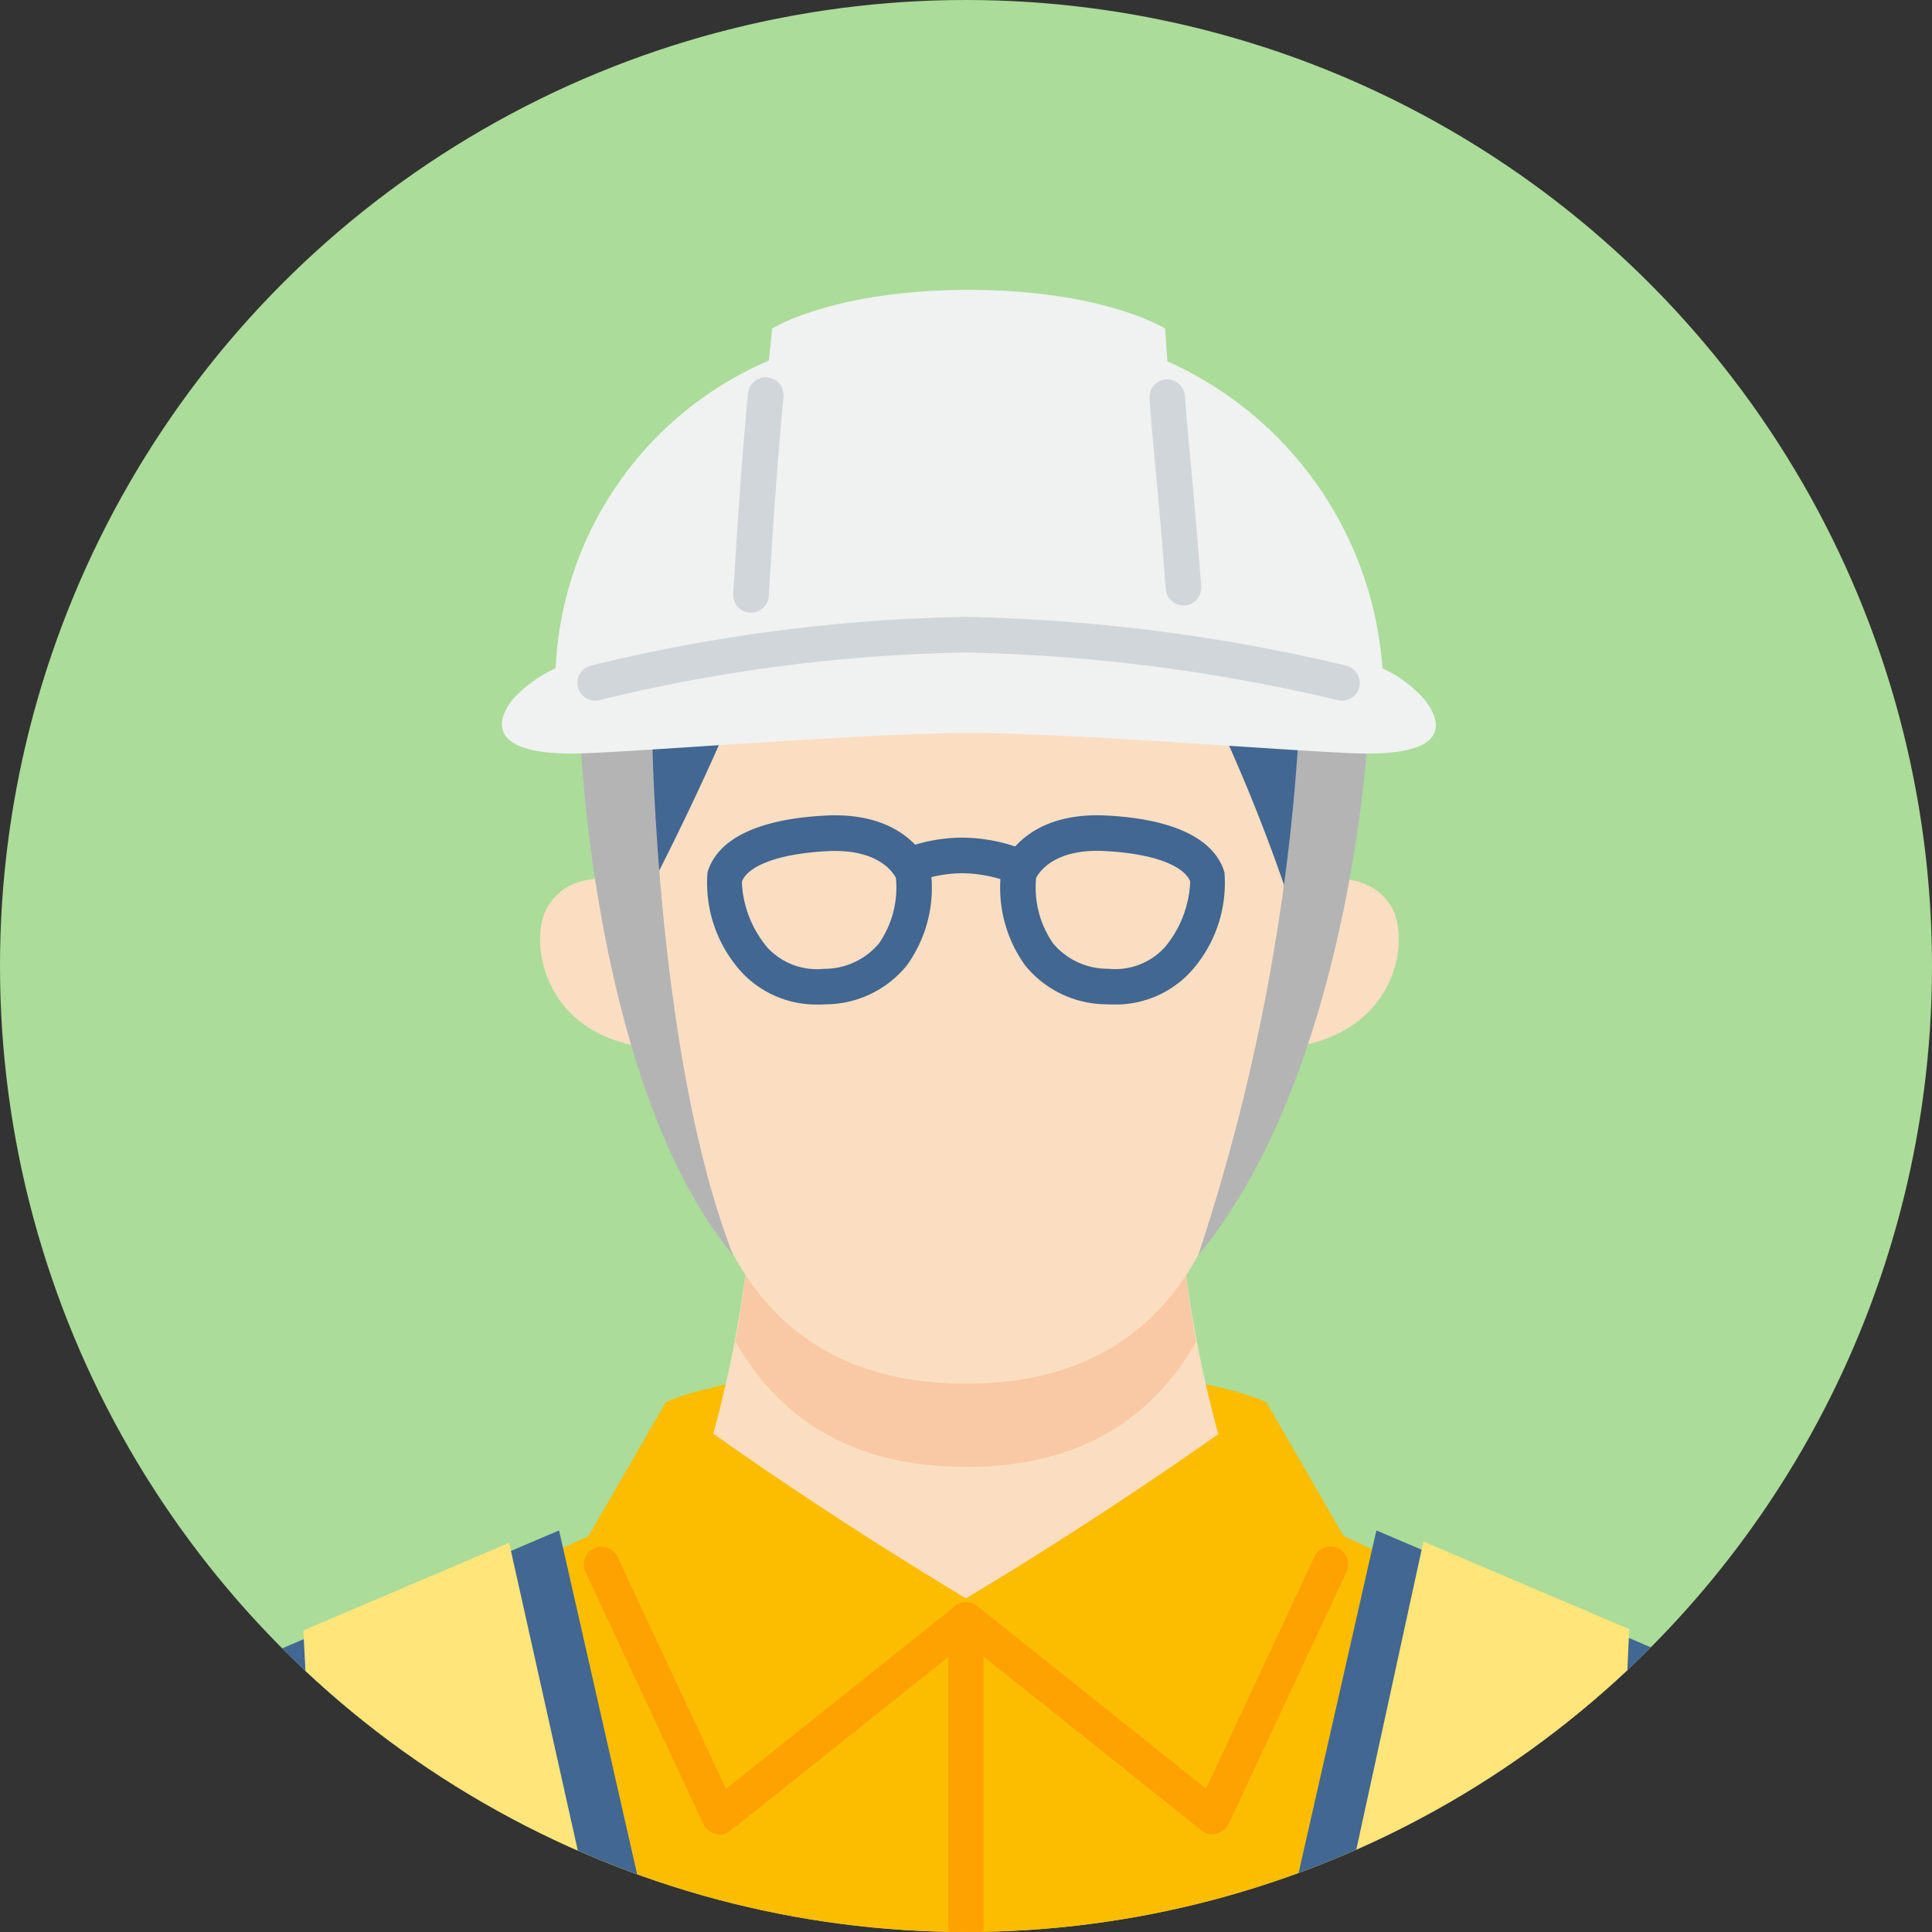 <svg xmlns="http://www.w3.org/2000/svg" xmlns:xlink="http://www.w3.org/1999/xlink" width="60" height="60" viewBox="0 0 60 60">
  <rect x="0" y="0" width="60" height="60" fill="#333333" stroke="none"/>
  <defs>
    <clipPath id="clip-path">
      <circle id="楕円形_566" data-name="楕円形 566" cx="30" cy="30" r="30" transform="translate(-6144 -8090)" fill="#c3dcc3"/>
    </clipPath>
    <clipPath id="clip-path-2">
      <rect id="長方形_7777" data-name="長方形 7777" width="63.16" height="58.062" fill="none"/>
    </clipPath>
  </defs>
  <g id="icon_voice_10" transform="translate(6144 8090)" clip-path="url(#clip-path)">
    <path id="パス_8326" data-name="パス 8326" d="M30,0A30,30,0,1,1,0,30,30,30,0,0,1,30,0Z" transform="translate(-6144 -8090)" fill="#abdc99"/>
    <g id="グループ_12221" data-name="グループ 12221" transform="translate(-6145.58 -8081)">
      <g id="グループ_12220" data-name="グループ 12220" clip-path="url(#clip-path-2)">
        <path id="パス_7951" data-name="パス 7951" d="M59.461,134.063c-1.068-1.373-10.87-5.834-16.151-8.259l-2.4-4.159c-1.579-.716-5.991-1.305-9.327-1.305s-7.748.59-9.327,1.305l-2.4,4.159C14.57,128.229,4.768,132.69,3.7,134.063c-.745.958-2.3,6.04-3.7,11.024H63.16c-1.4-4.984-2.955-10.066-3.7-11.024" transform="translate(0 -87.099)" fill="#fcbd00"/>
        <path id="パス_7952" data-name="パス 7952" d="M101.6,104.125a37.067,37.067,0,0,1-1.313-9.356H87.23a37.089,37.089,0,0,1-1.31,9.346c1.065.758,4.036,2.827,7.847,5.114,3.794-2.276,6.756-4.338,7.833-5.1" transform="translate(-62.187 -68.592)" fill="#fbdec1"/>
        <path id="パス_7953" data-name="パス 7953" d="M95.566,105.147c3.4,0,5.715-1.373,7.148-3.88a40.58,40.58,0,0,1-.624-6.5H89.033a40.611,40.611,0,0,1-.622,6.486c1.432,2.514,3.748,3.891,7.155,3.891" transform="translate(-63.99 -68.592)" fill="#f8c9a4"/>
        <path id="パス_7954" data-name="パス 7954" d="M97.682,32.851c-.55,2.42-1.208,5.015-1.726,6.729-1.215,4.023-3.8,6.275-8.162,6.275S80.848,43.6,79.632,39.58c-.517-1.71-1.181-4.33-1.735-6.764,0,0-2.6-16.4,9.892-16.4s9.892,16.431,9.892,16.431" transform="translate(-56.218 -11.884)" fill="#fbdec1"/>
        <path id="パス_7955" data-name="パス 7955" d="M34.253,143.518l.734,15.423H48.152l-4.418-19.46Z" transform="translate(-24.792 -100.952)" fill="#416792"/>
        <path id="パス_7956" data-name="パス 7956" d="M40.679,160.018l-.854-16.425,6.391-2.722,4.27,19.147Z" transform="translate(-28.824 -101.959)" fill="#ffe57a"/>
        <path id="パス_7957" data-name="パス 7957" d="M95.316,23.691a54.4,54.4,0,0,0-2.89-6.859,40.33,40.33,0,0,1-10.8-3.636,10.738,10.738,0,0,0-3.092,4.077c-1.314,3.27-2.975,6.418-2.975,6.418l-.627-.2a26.2,26.2,0,0,1-.526-3.339C74.362,18.562,73.075,7,85.386,7S96.434,18.659,96.369,20.154a28.027,28.027,0,0,1-.532,3.369Z" transform="translate(-53.81 -5.066)" fill="#416792"/>
        <path id="パス_7958" data-name="パス 7958" d="M158.369,143.518l-.734,15.423H144.471l4.418-19.46Z" transform="translate(-104.565 -100.952)" fill="#416792"/>
        <path id="パス_7959" data-name="パス 7959" d="M150.624,159.922l4.179-19.189,6.393,2.722-.766,16.466Z" transform="translate(-109.018 -101.859)" fill="#ffe57a"/>
        <path id="パス_7960" data-name="パス 7960" d="M145.738,71.5c4.165,0,4.668-3.373,4.006-4.442-.935-1.51-3.291-.562-3.291-.562l-1.114.385-.317,4.681Z" transform="translate(-104.964 -47.918)" fill="#fbdec1"/>
        <path id="パス_7961" data-name="パス 7961" d="M70.569,71.5c-4.051,0-4.545-3.373-3.882-4.442.935-1.51,3.167-.562,3.167-.562l1.113.385.317,4.681Z" transform="translate(-48.09 -47.918)" fill="#fbdec1"/>
        <path id="パス_7962" data-name="パス 7962" d="M75.752,66.426c-4.289-5.174-4.734-15.863-4.734-15.863l2.218-.222s.144,10.037,2.517,16.085" transform="translate(-51.401 -36.436)" fill="#b4b4b5"/>
        <path id="パス_7963" data-name="パス 7963" d="M143.549,49.845l2.129.265s-.576,10.3-5.256,15.957a63.66,63.66,0,0,0,3.127-16.222" transform="translate(-101.634 -36.077)" fill="#b4b4b5"/>
        <path id="パス_7964" data-name="パス 7964" d="M90.659,12.579a3.978,3.978,0,0,0-1.171-.826,11.322,11.322,0,0,0-6.68-9.531c-.044-.641-.07-1.019-.07-1.019s-1.9-1.2-6.1-1.2-6.105,1.2-6.105,1.2-.037.359-.1.994a10.933,10.933,0,0,0-6.623,9.555,4.151,4.151,0,0,0-1.2.826c-.522.526-1.218,1.825,1.708,1.825,1.437,0,9.1-.641,12.318-.641,3.336,0,10.891.641,12.38.641,2.926,0,2.147-1.291,1.647-1.825" transform="translate(-44.974)" fill="#f0f1f1"/>
        <path id="パス_7965" data-name="パス 7965" d="M112.881,164.52a.553.553,0,0,1-.552-.552V148.093a.552.552,0,0,1,1.1,0v15.874a.552.552,0,0,1-.552.552" transform="translate(-81.301 -106.787)" fill="#fea202"/>
        <path id="パス_7966" data-name="パス 7966" d="M75.568,150.241a.559.559,0,0,1-.126-.015.552.552,0,0,1-.374-.3l-3.662-7.83a.552.552,0,0,1,1-.468l3.365,7.2,7.109-5.671a.552.552,0,0,1,.689.864l-7.656,6.108a.551.551,0,0,1-.344.121" transform="translate(-51.644 -102.274)" fill="#fea202"/>
        <path id="パス_7967" data-name="パス 7967" d="M120.537,150.241a.551.551,0,0,1-.344-.121l-7.656-6.108a.552.552,0,0,1,.689-.864l7.109,5.671,3.365-7.2a.552.552,0,0,1,1,.468l-3.662,7.83a.552.552,0,0,1-.374.3.558.558,0,0,1-.126.015" transform="translate(-81.3 -102.274)" fill="#fea202"/>
        <path id="パス_7968" data-name="パス 7968" d="M136.021,17.17a.553.553,0,0,1-.551-.512c-.115-1.551-.227-2.762-.318-3.735-.075-.807-.139-1.5-.184-2.156a.552.552,0,1,1,1.1-.076c.044.639.108,1.33.182,2.13.091.977.2,2.193.32,3.755a.552.552,0,0,1-.51.592l-.041,0" transform="translate(-97.686 -7.366)" fill="#d0d6d9"/>
        <path id="パス_7969" data-name="パス 7969" d="M88.708,17.147h-.033a.552.552,0,0,1-.518-.584c.2-3.333.341-4.961.459-6.224a.552.552,0,1,1,1.1.1c-.117,1.255-.259,2.872-.456,6.188a.553.553,0,0,1-.551.52" transform="translate(-63.805 -7.119)" fill="#d0d6d9"/>
        <path id="パス_7970" data-name="パス 7970" d="M71.181,39.375a.553.553,0,0,1-.14-1.087A52.786,52.786,0,0,1,82.68,36.773a55.7,55.7,0,0,1,11.831,1.514.552.552,0,0,1-.272,1.071,54.489,54.489,0,0,0-11.56-1.48,51.475,51.475,0,0,0-11.358,1.479.552.552,0,0,1-.141.018" transform="translate(-51.119 -26.615)" fill="#d0d6d9"/>
        <path id="パス_7971" data-name="パス 7971" d="M88.616,64.962a3.162,3.162,0,0,1-2.577-1.226,4.107,4.107,0,0,1-.871-2.881c.214-.724,1.02-1.617,3.642-1.76s3.238,1.522,3.263,1.593a.553.553,0,0,1,.022.085,4.114,4.114,0,0,1-.744,2.984,3.272,3.272,0,0,1-2.521,1.2q-.108.006-.214.006m-2.383-3.814a3.384,3.384,0,0,0,.8,2.05,2.09,2.09,0,0,0,1.741.655,2.218,2.218,0,0,0,1.712-.781,3.045,3.045,0,0,0,.532-2.043c-.092-.179-.568-.918-2.147-.829-1.735.094-2.5.548-2.636.949" transform="translate(-61.615 -42.766)" fill="#416792"/>
        <path id="パス_7972" data-name="パス 7972" d="M109.9,62.99a.559.559,0,0,1-.207-.04,4.286,4.286,0,0,0-1.406-.254,4.021,4.021,0,0,0-1.373.252.553.553,0,0,1-.426-1.02,5.1,5.1,0,0,1,1.8-.338,5.349,5.349,0,0,1,1.82.335.553.553,0,0,1-.207,1.065" transform="translate(-76.83 -44.577)" fill="#416792"/>
        <path id="パス_7973" data-name="パス 7973" d="M121.688,64.962q-.106,0-.214-.006a3.272,3.272,0,0,1-2.521-1.2,4.113,4.113,0,0,1-.744-2.984.549.549,0,0,1,.022-.085c.025-.071.644-1.736,3.262-1.593s3.428,1.036,3.642,1.76a4.107,4.107,0,0,1-.871,2.881,3.162,3.162,0,0,1-2.577,1.226m-2.4-3.933a3.045,3.045,0,0,0,.532,2.043,2.217,2.217,0,0,0,1.712.781,2.092,2.092,0,0,0,1.741-.655,3.389,3.389,0,0,0,.8-2.05c-.14-.4-.9-.855-2.636-.95-1.578-.088-2.055.651-2.147.83" transform="translate(-85.529 -42.766)" fill="#416792"/>
      </g>
    </g>
  </g>
</svg>
